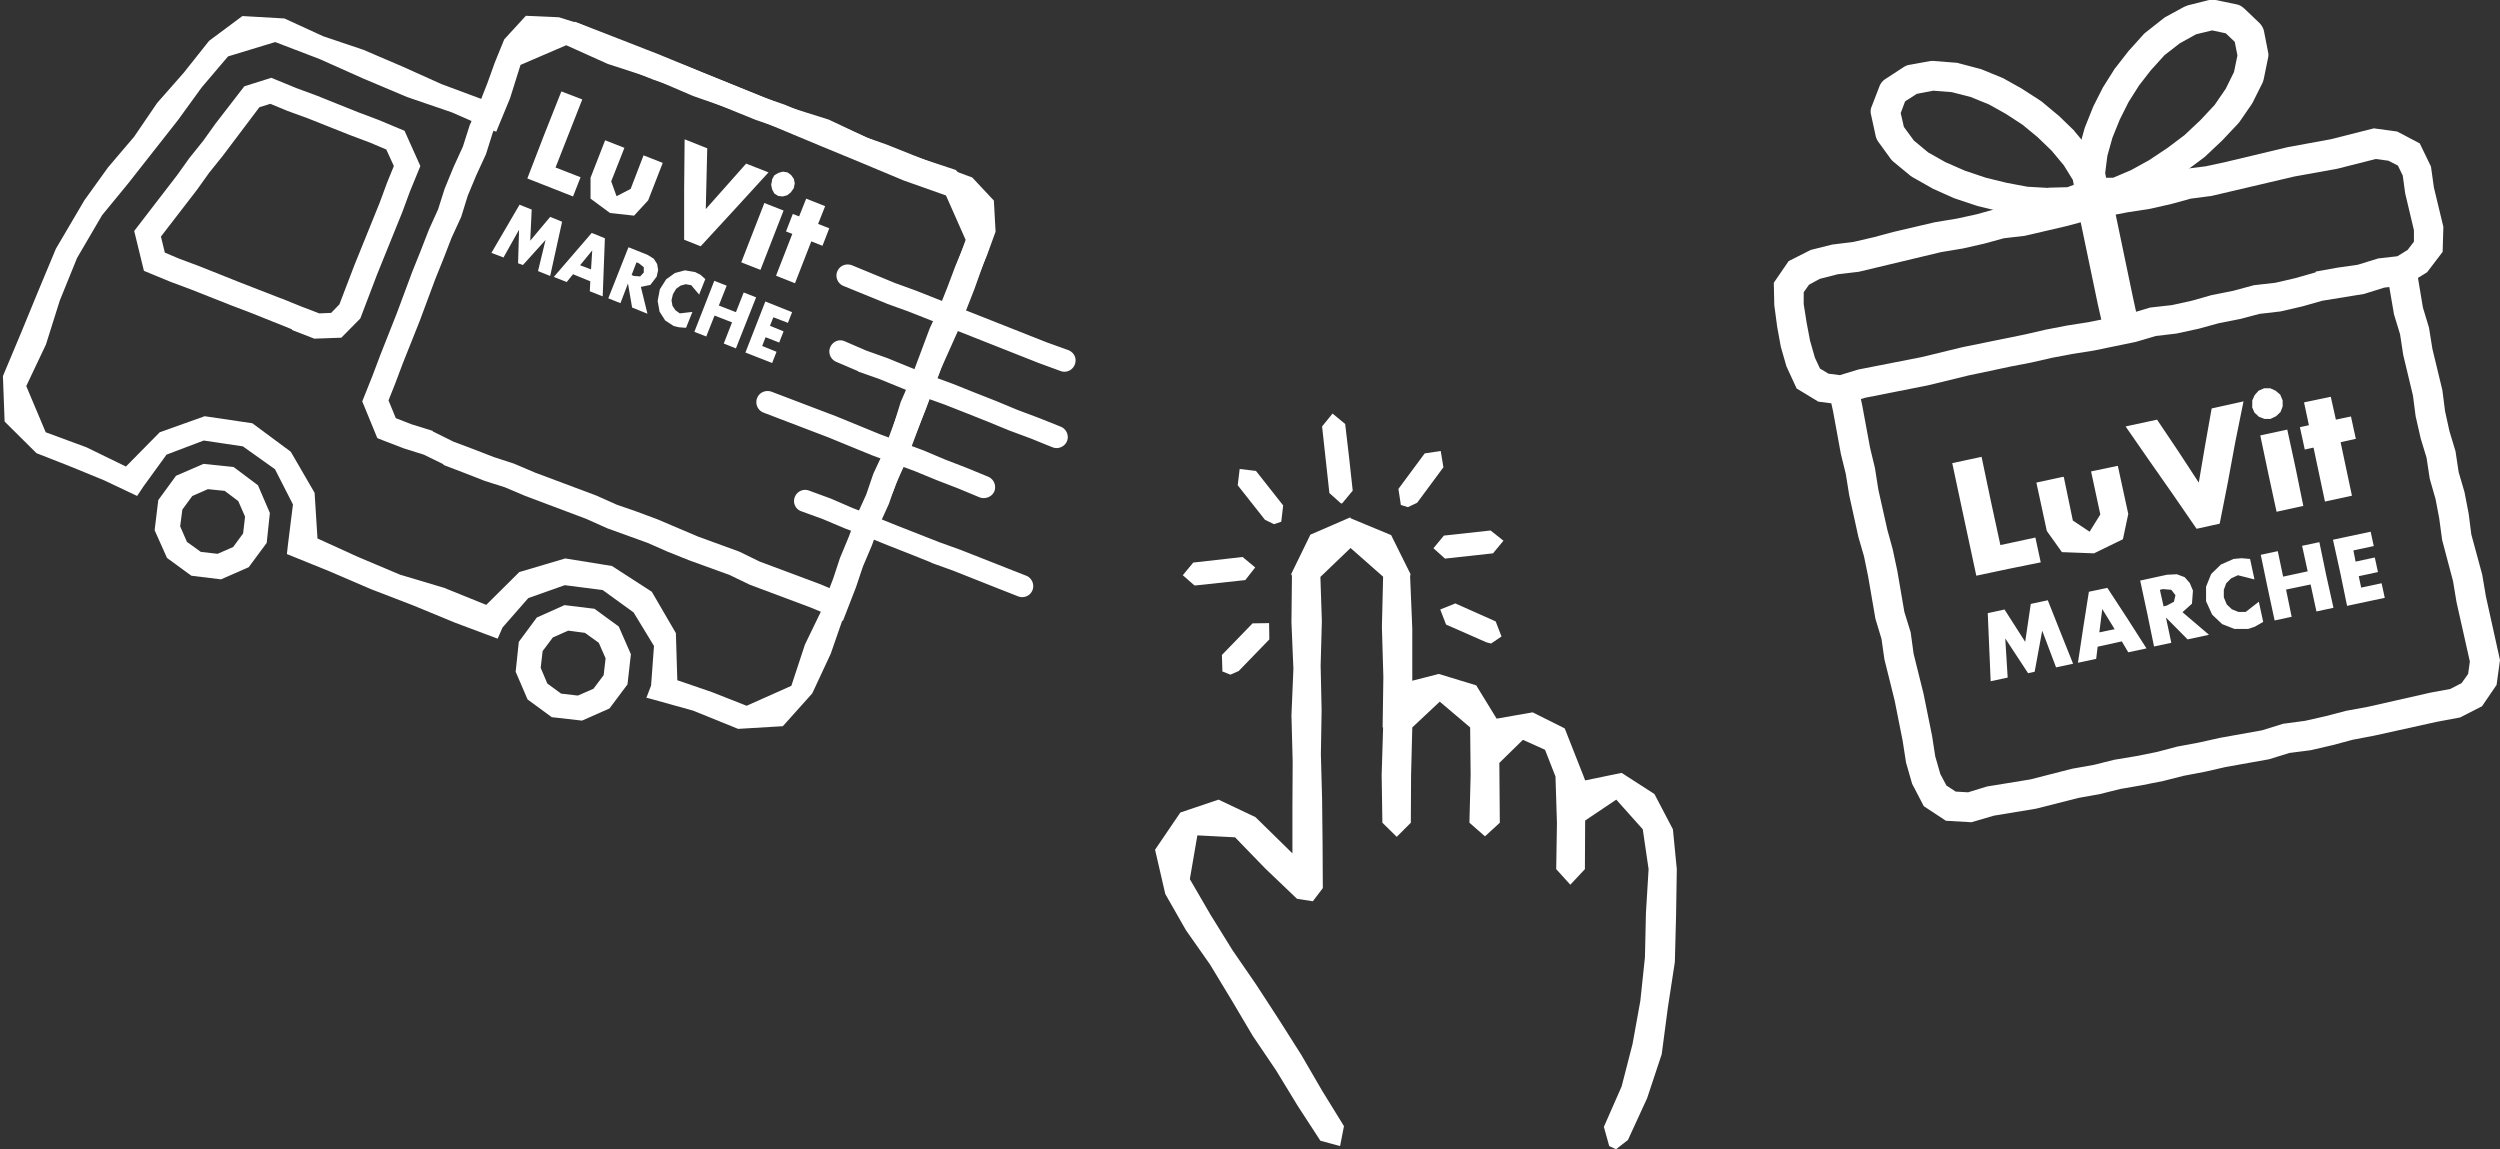 <svg id="_レイヤー_2" data-name="レイヤー_2" xmlns="http://www.w3.org/2000/svg" viewBox="0 0 102.83 47.27"><rect x="0" y="0" width="102.83" height="47.27" fill="#333333" stroke="none"/><defs><style>.cls-1{fill:#fff}</style></defs><g id="_レイヤー_1-2" data-name="レイヤー_1"><path class="cls-1" d="M7.87 23.68l-1-.73-.51-1.14.15-1.24.73-1 1.13-.49 1.24.13 1 .75.49 1.14-.13 1.23-.74 1-1.14.5-1.23-.15zm-.18-1.39l.57.41.69.08.64-.28.41-.56.08-.69-.28-.64-.56-.42-.69-.07-.64.28-.41.56-.09.69.28.64zm15.02 7.22l-1.01-.74-.49-1.14.13-1.23.74-1 1.14-.51 1.23.15 1 .73.5 1.14-.14 1.24-.74.99-1.13.5-1.23-.14zm-.19-1.39l.56.41.69.08.64-.28.42-.56.08-.69-.28-.64-.57-.41-.69-.09-.63.28-.42.56-.08.69.27.64z"/><path class="cls-1" d="M26.58 28.72l.2-.52.12-1.63-.84-1.38-1.27-.92-1.56-.2-1.5.53-1.06 1.21-.2.46-1.76-.66-1.72-.71-1.74-.67-1.72-.74-1.73-.7.05-.44.2-1.6-.74-1.45-1.32-.94-1.61-.24-1.53.58-.95 1.31-.26.39-1.35-.64-1.39-.57-1.4-.55-1.31-1.3-.07-1.87.73-1.74.72-1.75.73-1.75 1.17-1.99.97-1.35 1.08-1.27.94-1.38 1.1-1.25L8.6 1.68 9.97.66l1.73.1 1.59.73 1.66.56 1.61.69 1.6.72 1.69.63.64-1.79L21.81 1l1.85-.1 1.73.67 1.74.68 1.72.71 1.73.7 1.73.7 1.78.56 1.69.8 1.75.68 1.78.59 1.28 1.36.09 1.85-.6 1.69-.65 1.66-.73 1.63-.63 1.68-.67 1.66-.65 1.67-.74 1.64-.61 1.68-.64 1.68-.59 1.7-.76 1.63-1.21 1.35-1.84.11-1.85-.75-1.94-.54zm-13.54-6.58l1.69.77 1.73.73 1.81.54 1.73.7 1.36-1.35 1.89-.56 1.92.31 1.64 1.06.99 1.7.06 1.94 1.43.49 1.42.56 1.84-.82.56-1.7.78-1.61.62-1.67.65-1.67.69-1.65.67-1.66.53-1.72.72-1.64.7-1.65.63-1.68.62-1.69-.81-1.83-1.75-.62-1.72-.72-1.72-.71L32 5.27l-1.73-.71-1.76-.61-1.72-.74L25 2.63l-1.71-.77-1.88.81-.43 1.37-.57 1.38-1.83-.8-1.84-.63-1.8-.76-1.79-.8-1.83-.7-1.94.59L8.3 3.59l-.98 1.35-1.03 1.31-1.03 1.31L4.2 8.85l-1.03 1.76-.71 1.75-.57 1.81-.81 1.71.8 1.9 1.68.62 1.62.79 1.39-1.41 1.85-.66 1.96.29 1.58 1.17.98 1.69.12 1.9z"/><path class="cls-1" d="M18.25 19.1l-.82-.4-.83-.26-.88-.34-.2-.08-.62-1.51.42-1.05.32-.85.68-1.72.64-1.72.35-.87.33-.85.38-.84.27-.85.37-.9.38-.83.28-.88.39-.87.33-.84.31-.86.39-.96.89-.97 1.36.06.89.28.85.38.82.3.85.37.82.33.83.27 3.39 1.38.82.28.86.36.83.29.86.33.85.38.82.29 1.7.68 1.81.67.89.95.07 1.28-.35.96-.36.87-.32.84-.35.86-.4.86-.63 1.68-.34.87-.96 2.58-.39.84-.29.84-.4.88-.3.83-.37.87-.28.84-.54 1.39-1.32-.55-2.51-.94-.83-.4-1.68-.61-.85-.34-.84-.37-1.66-.6-.87-.39-2.5-.94-.85-.36-.82-.26-.87-.34-.84-.32zm-.44-1.35l.85.42.8.3.85.33.83.27.87.37 2.51.94.85.38.81.28.86.32 1.67.71 1.7.62.84.41 2.49.93.38.16.15-.39.28-.85.37-.89.31-.84.4-.88.29-.85.4-.86.94-2.54.34-.87.64-1.71.4-.87.33-.83.32-.85.36-.86.27-.75-.04-.7-.48-.51-1.58-.59-1.7-.68-.83-.3-.86-.39-1.66-.61-.86-.36-.83-.28-3.37-1.37-.83-.28-.87-.35-.84-.37-.82-.3-.83-.37-.77-.25-.69-.02-.46.5-.31.77-.31.85-.34.87-.37.84-.28.89-.4.87-.35.84-.27.87-.4.87-.32.83-.35.87-.64 1.72-.69 1.73-.32.85-.27.68.3.73.64.25.87.27zm-5.79-4.2l-1.67-.67-.84-.32-1.67-.66-.83-.31-1.09-.45-.4-1.64 1.77-2.3.5-.7.57-.71.5-.7 1.19-1.54 1.11-.35 1.02.42.84.31 1.72.69.85.32 1.05.44.65 1.45-.43 1.05-.31.84-1.04 2.57-.69 1.81-.78.79-1.11.04-.93-.36zm-.46-1.28l.84.34.73.28.49-.02.34-.35.62-1.62 1.04-2.57.31-.84.27-.66-.31-.68-.66-.28-.85-.32-1.71-.68-.85-.31-.7-.29-.45.14-1.5 1.99-.57.71-.5.7-1.48 1.92.16.66.59.25.83.31 1.68.67 1.67.65z"/><path class="cls-1" d="M36.48 12.49l-1.79-.73a.46.46 0 01-.25-.6c.1-.23.35-.34.6-.25l1.77.73.88.32 5.36 2.12.89.32c.25.1.36.35.27.59-.09.24-.35.36-.59.27l-.9-.33-5.36-2.12-.89-.32zm-1.18 2.78l-.91-.39c-.23-.1-.34-.37-.24-.6s.36-.35.6-.24l.88.38.87.31 1.79.73.88.32.9.36.89.35.89.37.88.33.9.36c.23.09.35.36.26.59-.09.23-.36.35-.59.26s-.89-.36-.89-.36l-.89-.33-.9-.37-.88-.35-.89-.35-.89-.32-1.79-.73-.88-.31zm.55 3.45l-1.78-.73-2.67-1.02a.462.462 0 01-.26-.59c.09-.24.35-.35.59-.27l2.68 1.02 1.78.73 1.78.66.9.38.88.34.9.37c.23.1.34.36.25.6-.1.23-.37.33-.6.25l-.89-.37-.88-.34-.9-.37-1.78-.66zm2.46 4.42l-.9-.36-.89-.35-.89-.36-.89-.34-.9-.38-.88-.32a.444.444 0 01-.27-.58c.09-.24.35-.36.59-.27l.9.33.9.39.88.34.89.36.89.35.89.35.89.32 1.8.71.89.35c.23.09.35.36.26.59-.09.24-.36.35-.59.26l-.89-.35-1.79-.71-.89-.32zM23.95 4.09l-.55 1.4-.55 1.4 1.03.4-.31.79-1.88-.74.69-1.79.71-1.79.86.33zm1.73 2l-.54 1.37.22.61.58-.3.53-1.38.79.31-.6 1.54-.58.63-.99-.11-.8-.59v-.86l.6-1.54.79.31zm3.41.02l-.06 2.49 1.66-1.87.92.36-1.39 1.52-1.4 1.52-.68-.27V7.8l.02-2.07.93.37zm2.66 1.28l.1-.18.17-.1.18-.05.19.03.15.11.11.15.04.19-.04.2-.12.17-.15.12-.18.05-.19-.02-.16-.1-.09-.17-.04-.19.04-.2zm.48 1.27l-.95 2.44-.79-.31.95-2.44.79.31zm1.14 1.27l-.67 1.72-.78-.31.67-1.72-.26-.1.28-.72.26.1.29-.73.78.31-.29.73.46.18-.28.72-.45-.18zm-13.15.46l1.15-1.97.5.2-.06 1.28.82-.98.49.2-.49 2.23-.5-.2.31-1.28-.93 1.03-.2-.07.04-1.38-.64 1.14-.5-.19zm4.06 1.18l-.71-.29-.26.32-.53-.21 1.56-1.81.54.22-.09 2.39-.53-.21.02-.4zm.03-.48l.05-.79-.5.61.45.17zm2.31 1.81l-.62-.25-.17-.99-.31.81-.5-.2.83-2.1.78.31.26.16.14.22.04.25-.06.27-.26.34-.39.08.27 1.1zm-.64-1.59l.09.04.26.02.15-.16v-.22l-.2-.16-.1-.04-.2.52zm2.79.82l-.34-.4-.23-.04-.21.06-.18.13-.13.22-.06.25.04.23.12.18.18.13.52-.06-.26.65h-.06l-.24-.02-.21-.05-.35-.23-.23-.36-.08-.44.09-.48.26-.41.36-.26.41-.11.42.07.22.11.2.18-.26.65zm.78.43l.72.28.32-.81.51.2-.83 2.1-.5-.2.34-.87-.72-.28-.34.86-.49-.19.82-2.1.51.2-.32.81zm2.86.72l-.6-.23-.14.35.56.23-.18.46-.56-.22-.14.36.59.24-.18.46-1.1-.43.82-2.1 1.1.44-.18.46zm49.1 5.53l.38 1.81.39 1.8 1.44-.31.22 1.02-1.33.27-1.32.28-.33-1.54-.33-1.54-.33-1.55 1.21-.26zm3.38.82l.37 1.78.69.46.44-.71-.38-1.77 1.1-.23.43 1.98-.22 1.04-1.19.58-1.32-.05-.62-.87-.43-1.99 1.11-.24zm3.84-2.36l.86 1.28.85 1.3.26-1.53.27-1.52 1.31-.29-.34 1.68-.31 1.68-.33 1.67-.95.21-.97-1.41-.98-1.4-.97-1.4 1.3-.28zm3.91-.55v-.25l.1-.22.16-.18.23-.1h.25l.22.1.19.16.1.24v.25l-.09.23-.18.17-.23.11h-.25l-.23-.09-.18-.17-.1-.23zm1.44.95l.34 1.57.32 1.57-1.1.24-.34-1.57-.33-1.57 1.11-.24zm2.19.5l.47 2.22-1.11.24-.47-2.22-.36.08-.2-.92.37-.08-.2-.94 1.1-.23.21.94.62-.13.2.92-.63.14zm-14.39 9.85l-.06-1.4-.06-1.4.69-.15.85 1.33.23-1.56.7-.15.52 1.31.52 1.3-.7.15-.57-1.51-.31 1.69-.27.06-.94-1.43.1 1.61-.7.15zm5.4-1.64l-1 .22-.06.5-.75.16.22-1.46.23-1.46.76-.16.81 1.24.8 1.25-.75.16-.26-.44zm-.3-.5l-.51-.83-.12.96.63-.13zm3.88.23l-.88.19-.89-.9.22 1.04-.71.15-.28-1.36-.29-1.35 1.1-.24.41-.02.32.12.21.24.13.31-.04.54-.39.35 1.09.93zm-1.87-1.17l.13-.03.3-.16.06-.27-.17-.22-.34-.03-.13.03.15.67zm3.73-1.11l-.67-.17-.28.13-.2.2-.1.27v.31l.12.29.21.2.27.11h.3l.54-.42.18.83-.07.04-.28.16-.27.09h-.56l-.51-.2-.41-.39-.25-.55v-.6l.21-.52.4-.39.52-.23.33-.03.35.03.18.84zm1.18-.11l1.02-.22-.23-1.05.71-.15.28 1.35.3 1.35-.7.15-.24-1.11-1.01.21.23 1.12-.7.15-.29-1.35-.28-1.35.7-.15.22 1.05zm3.74-1.26l-.84.18.09.46.79-.17.13.6-.79.17.1.47.84-.18.13.6-1.55.33-.28-1.36-.3-1.36 1.55-.33.13.6z"/><path class="cls-1" d="M93.33 31.23l-1.79.32-.83.19-.89.17-.83.21-.9.18-.87.15-.84.21-.89.16-1.73.44-1.75.29-.92.27-1.05-.06-.91-.6-.48-.92-.25-.87-.14-.9-.33-1.66-.42-1.69-.12-.84-.25-.83-.3-1.74-.17-.83-.23-.79-.38-1.73-.14-.87-.2-.81-.32-1.75-.18-.83 1.2-.26.18.85.32 1.73.2.83.14.89.37 1.65.22.8.19.89.29 1.69.26.84.12.88.41 1.65.35 1.73.13.84.21.73.25.47.38.25.51.03.78-.24 1.78-.29 1.72-.44.9-.16.84-.21.9-.15.85-.17.83-.22.91-.17.85-.19 1.73-.31.87-.27.9-.12.84-.19.84-.22.92-.17 2.56-.58.81-.15.47-.24.27-.38.07-.51-.55-2.45-.14-.85-.45-1.7-.12-.89-.15-.79-.24-.84-.13-.86-.24-.79-.21-.92-.11-.85-.4-1.67-.13-.85-.25-.82-.3-1.75 1.21-.2.28 1.67.25.83.14.87.41 1.7.11.86.18.82.25.83.13.86.24.82.17.88.11.86.45 1.66.15.89.58 2.62-.14 1.02-.6.88-.9.46-.96.18-2.58.57-.89.17-.82.22-.91.21-.86.11-.84.26z"/><path class="cls-1" d="M99.02 11.72l-.95.11-.83.26-1.72.28-.81.23-.91.21-.86.1-.8.21-.9.18-.8.22-.92.2-.85.1-.81.24-1.74.36-.89.14-.84.16-.83.19-.88.17-.84.18-.86.18-1.68.41-2.58.51-.94.29-.99-.13-.89-.54-.42-.91-.23-.8-.15-.82-.12-.9-.02-.92.61-.89.91-.46.88-.22.88-.11.82-.19.82-.22 1.71-.4.91-.15.82-.18.86-.24.89-.1 1.66-.38.82-.22.88-.19.87-.17.89-.13.8-.19.86-.24.88-.11.83-.18 2.55-.61 1.75-.32 1.78-.45.96.13.93.49.46.95.12.86.39 1.62-.03 1.03-.64.84-.85.52zm-3.77-.55l.89-.16.84-.12.84-.26.79-.09.42-.26.26-.34v-.47l-.36-1.52-.1-.73-.2-.41-.39-.2-.52-.07-1.58.4-1.77.32-3.41.8-.85.11-.8.22-.88.2-.91.14-.83.16-.84.18-.81.22-1.76.41-.86.1-.8.22-.88.2-.9.15-3.39.81-.86.1-.74.19-.44.24-.22.31v.49l.12.76.14.74.2.7.21.45.35.21.47.06.75-.23 2.6-.51 1.69-.41 2.6-.53.82-.19.88-.17.89-.14 1.66-.34.87-.26.89-.1.82-.18.81-.23.9-.18.85-.23.88-.1.82-.19.84-.24z"/><path class="cls-1" d="M85.29 8.9s-.07.01-.11.01l-.93.03h-.05l-.93-.06h-.08l-.92-.18-.94-.23-.93-.31s-.04-.01-.05-.02l-.85-.38s-.04-.02-.05-.03l-.78-.44-.09-.06-.69-.57s-.08-.07-.11-.11l-.53-.73a.671.671 0 01-.1-.23l-.19-.87a.526.526 0 01.03-.35l.32-.83a.62.62 0 01.24-.29l.75-.49c.07-.04.14-.08.22-.09l.88-.16c.05 0 .11-.01.16 0l.89.07s.07 0 .11.02l.87.23s.05.01.07.02l.83.34s.05.02.07.03l.75.42.76.49s.04.03.06.04l.66.55s.03.02.04.03l.62.6s.03.03.04.05l.55.66s.04.05.05.07l.45.73c.04.06.06.13.08.2l.17.81c.06.29-.1.58-.38.69l-.84.33s-.06.02-.1.03zm-1.05-1.18l.8-.02.26-.1-.04-.2-.37-.6-.5-.6-.58-.56-.62-.51-.69-.45-.68-.38-.76-.31-.78-.2-.76-.06-.68.13-.48.31-.18.48.13.57.41.56.59.49.71.4.8.35.86.29.86.21.85.16.87.05z"/><path class="cls-1" d="M87.18 8.51s-.07.01-.1.01l-.9.04c-.3.01-.57-.19-.63-.49l-.17-.81c-.01-.07-.02-.13 0-.2l.11-.85s0-.06.02-.09l.23-.83s.01-.04.02-.06l.32-.8s.01-.03.02-.05l.39-.77s.02-.03.03-.05l.46-.73s.02-.03.04-.05l.53-.68.63-.7s.05-.05.08-.07l.71-.56s.05-.04.08-.06l.79-.43.15-.06.87-.22c.1-.02.18-.02.27 0l.87.18c.11.02.21.08.3.16l.64.61c.09.09.15.2.18.32l.17.87c.02.08.02.16 0 .24l-.18.88c-.01.05-.03.1-.05.15l-.4.8s-.03.05-.04.07l-.51.74s-.04.05-.06.07l-.64.68-.71.67s-.03.03-.05.04l-.75.56-.8.54s-.03.02-.05.03l-.82.45-.06.03-.86.35-.11.03zm-.53-1.2h.27l.73-.31.76-.42.75-.5.69-.52.66-.62.58-.62.46-.67.34-.69.14-.68-.11-.56-.37-.35-.56-.12-.66.16-.67.37-.63.49-.57.63-.48.62-.43.68-.36.72-.3.74-.21.75-.09.71.04.2z"/><path class="cls-1" d="M86.47 13.32l-.18-.79-.83-3.98 1.44-.31.83 3.98.17.78-1.43.32zm-20 33.95l-.28-.13-.22-.79.73-1.66.45-1.75.32-1.77.19-1.8.04-1.81.11-1.81-.24-1.64-1.09-1.22-1.28.86-.01 2-.6.64-.58-.64.03-1.9-.06-1.91-.43-1.1-.91-.41-.97.95.02 2.46-.61.56-.64-.56.05-1.96-.02-1.96-1.25-1.06-1.13 1.06-.05 1.96-.01 1.96-.58.58-.59-.58-.03-1.96.06-1.96h-.02l.03-2.07-.06-2.06.05-2.07-1.34-1.18-.01.01-1.23 1.18.06 1.82-.05 1.83.04 1.83-.03 1.82.05 1.83.02 1.84.01 1.83-.41.54-.65-.1-1.3-1.24-1.25-1.29-1.55-.08-.31 1.8.86 1.48.9 1.45.97 1.41.93 1.43.92 1.45.86 1.48.9 1.46-.16.82-.81-.22-.93-1.43-.89-1.46-.96-1.42-.87-1.47-.89-1.47-.99-1.41-.85-1.49-.42-1.82 1.04-1.53 1.57-.53 1.52.72 1.52 1.49v-1.87l.01-1.91-.05-1.9.08-1.91-.08-1.91.02-1.91-.03-.08.79-1.62 1.64-.71.02.04 1.66.69.8 1.61-.02.07.09 2.16V28l1.09-.28 1.54.47.84 1.37 1.48-.26 1.32.66.78 1.98.06.16 1.5-.31 1.35.87.76 1.45.16 1.64-.03 1.91-.05 1.91-.29 1.89-.25 1.9-.6 1.81-.79 1.72-.49.38zM52.4 21.56l-.37-.18-1.12-1.42.08-.67.67.08 1.12 1.42-.08.67-.3.1zm5.51-.7l-.29-.09-.1-.66 1.08-1.46.66-.1.11.67-1.08 1.46-.38.18z"/><path class="cls-1" d="M50.61 27.75l-.33-.13-.02-.68 1.26-1.3.68-.01.01.67-1.26 1.3-.34.15zm10.72-1.28l-.19-.05-1.66-.73-.24-.62.62-.25 1.66.74.24.62-.43.29zm-1.89-3.49l-.48-.43.43-.52 1.92-.21.53.42-.43.52-1.92.21-.05.01zm-10.31 1.1l-.48-.42.43-.52 2.03-.23.52.43-.41.52-2.04.22h-.05zm6.03-3.37l-.48-.43-.15-1.37-.15-1.37.43-.53.52.43.16 1.37.15 1.37-.43.52-.05.01z"/></g></svg>